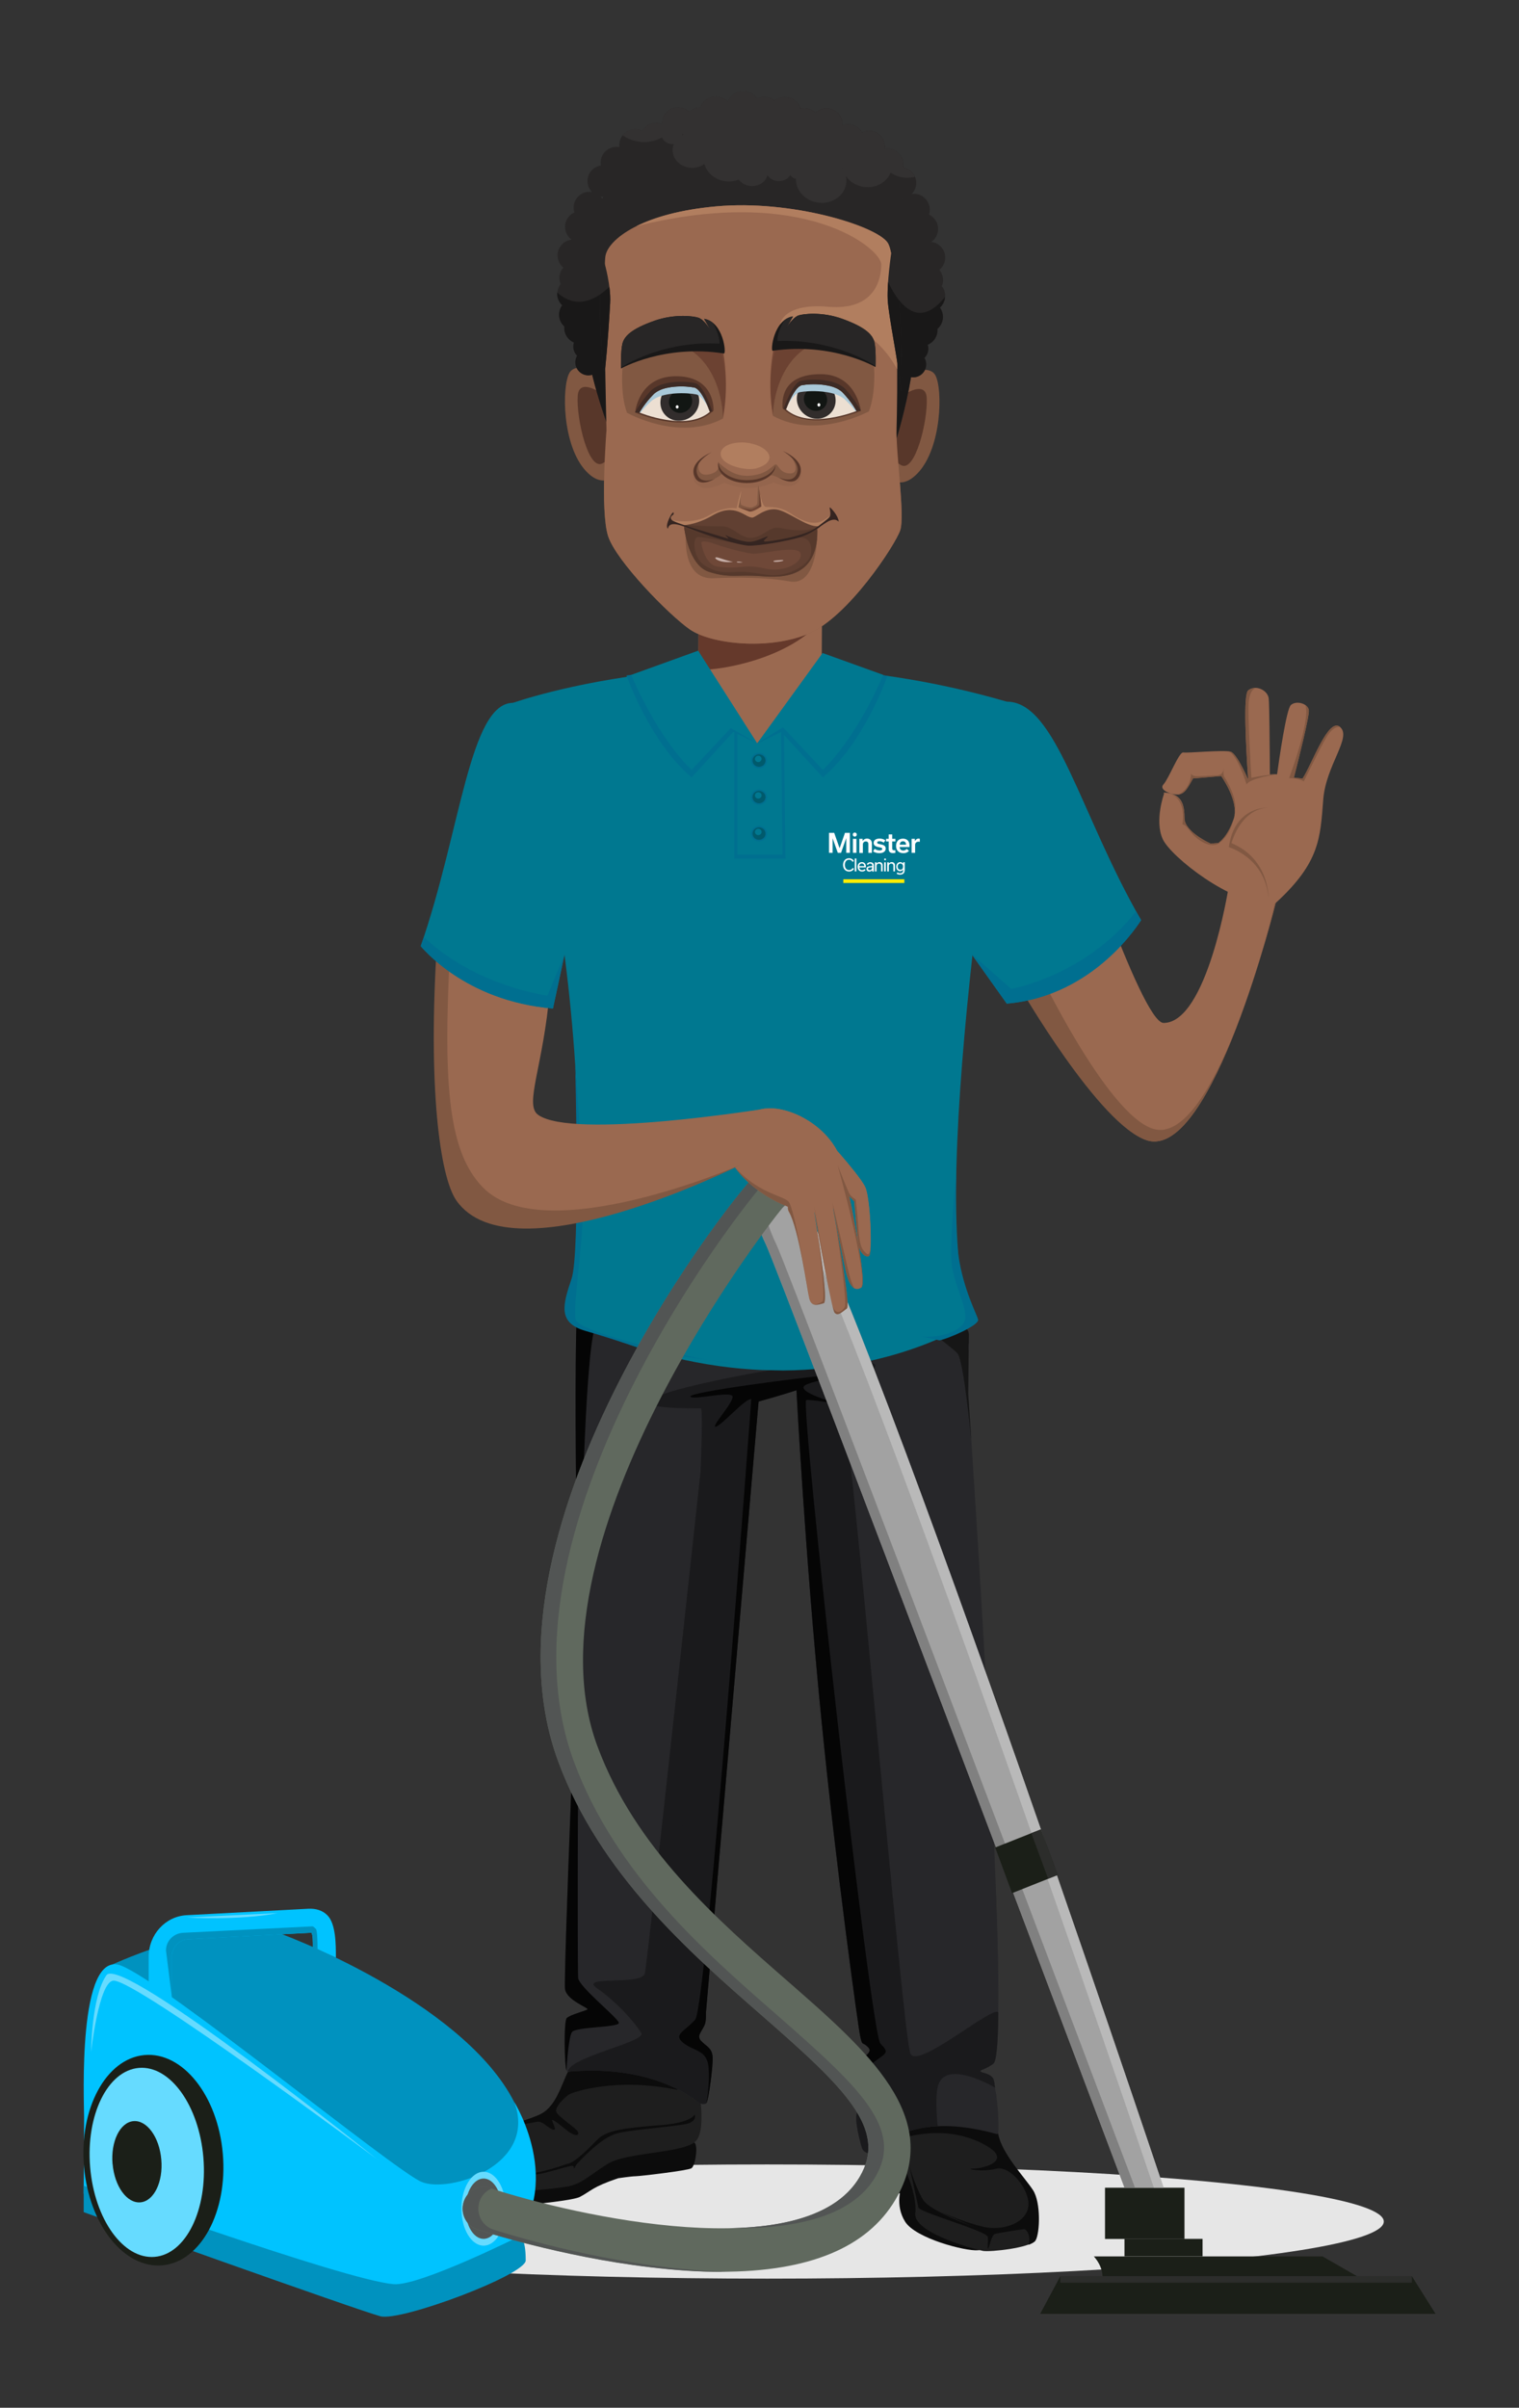 <?xml version="1.0" encoding="UTF-8"?><svg xmlns="http://www.w3.org/2000/svg" viewBox="0 0 220 348.71"><rect x="0" y="0" width="220" height="348.71" fill="#333333" stroke="none"/><defs><style>.cls-1{fill:#00c3ff;}.cls-2{fill:#005a6c;}.cls-3{fill:#006f90;}.cls-4{fill:#007890;}.cls-5{fill:#050505;}.cls-6{fill:#0092bf;}.cls-7{fill:#f69066;}.cls-8{fill:#e6e6e6;}.cls-9{fill:#fff;}.cls-10{fill:#ffec00;}.cls-11{fill:#ecdfd2;}.cls-12{fill:#e5ae9a;}.cls-13,.cls-14{fill:#815842;}.cls-15{fill:#66dbff;}.cls-16{fill:#9a6950;}.cls-17{fill:#b9b9b9;}.cls-18{fill:#322d2c;}.cls-19{fill:#333131;}.cls-20{fill:#b17e5f;}.cls-21{fill:#c6aea7;}.cls-22{fill:#121613;}.cls-23{fill:#161616;}.cls-24{fill:#1e1e1e;}.cls-25{fill:#0c0c0c;}.cls-26{fill:#191818;}.cls-27{fill:#3e2b25;}.cls-28{fill:#1b1f18;}.cls-29{fill:#1a1a1c;}.cls-30{fill:#6f4838;}.cls-31{fill:#a2a2a2;}.cls-32{fill:gray;}.cls-33{fill:#2c2d2b;}.cls-34{fill:#56392c;}.cls-35,.cls-36{fill:#65392b;}.cls-37{fill:#352521;}.cls-38{fill:#27272a;}.cls-39{fill:#58372a;}.cls-40{fill:#49484c;}.cls-41{fill:#60695e;}.cls-42{fill:#614032;}.cls-43{fill:#525554;}.cls-44{fill:#313034;}.cls-45{fill:#312f2f;}.cls-46{fill:#282626;}.cls-14{opacity:.2;}.cls-14,.cls-47,.cls-48{mix-blend-mode:multiply;}.cls-47{fill:#a9c8d8;}.cls-48{fill:#1b1b1c;opacity:.6;}.cls-49{isolation:isolate;}.cls-36{opacity:.7;}</style></defs><g class="cls-49"><g id="Layer_1"><g id="Legs"><ellipse class="cls-8" cx="111.1" cy="321.74" rx="89.32" ry="8.27"/><path class="cls-25" d="m135.03,313.73s15.01,9.52,14.04,10.7c-.58.7-3.44,1.11-7.44,1.47-1.78.16-9.02-1.71-10.54-4.14-1.52-2.43-.54-4.99-.54-4.99l4.48-3.05Z"/><path class="cls-25" d="m131.88,317.1s-.91.17-1.55.53c-.64.35-3.86-2.41-3.97-3.18-.11-.78.03-5.42.03-5.42,0,0,6.56,5.58,6.56,5.82,0,.24-1.07,2.26-1.07,2.26Z"/><path class="cls-24" d="m126.4,308.18s-.88,1.84-.02,2.74c.86.9,4.49,2.83,4.49,2.83,0,0,2,3.95,1.69,6.81-.31,2.86,8.76,5.24,9.8,5.43s6.88-.43,7.52-1.5c.64-1.07.78-5.51-.36-7.29-1.15-1.78-4.54-5.32-5.04-8.12-.5-2.8-18.09-.89-18.09-.89Z"/><path class="cls-25" d="m142.33,310.46c-6.18-3.14-12.67-.66-14.82.42.59-5.11,16.58-4.5,17.07-1.8.5,2.8,3.89,6.34,5.04,8.12,1.15,1.78,1,6.22.36,7.29-.14.23-.51.43-1.02.62.34-.8,0-2.64-1.21-2.33-1.57.39-4.66.66-4.66.66l-7.63-3.4s5.7,2.5,8.09,2.63c2.39.13,5.12-.9,5.39-3.17s-2.62-5.96-4.68-5.41c-2.06.56-4.76-.03-3.27-.02,1.49,0,6.05-1.21,1.35-3.59Z"/><path class="cls-25" d="m149.94,318.94s-.32,2.4-.82,3.02c-.51.62-4.12,1.27-5.42,1.24-1.3-.04-8.91-2.83-10-4.59s-1.98-4.87-1.98-4.87c0,0,1.13,5.23,1.3,5.96s9.98,3.42,10.05,4.28-.11,1.76.04,1.68c.15-.08.49-1.88.92-2.09.43-.2,3.87-.65,4.74-.82.88-.18.92,1.87,1.15,1.38s-.57-1.48-.39-2.3c.18-.83.42-2.87.42-2.87Z"/><path class="cls-25" d="m59.05,313.88s.06,1.68.15,2.46c.09.77,2.92,2.95,4.36,3.5,1.44.54,18.7-.76,20.43-1.67,1.73-.92,1.77-1.42,5.53-2.7,0,0,1.96-.29,2.52-.29.56,0,7.56-.81,8.11-1.16s1.03-3.41.39-3.72c-.64-.32-41.49,3.59-41.49,3.59Z"/><path class="cls-24" d="m100.9,300.62s1.61,7.51-.06,9.4-10.05,1.6-12.88,3.4c-2.83,1.8-3.58,2.75-5.58,3.21-2.01.46-17.74,1.79-19,1.3-1.26-.48-3.69-2.48-4.06-3.11s-.58-2.7.02-3.17c.6-.47,15.9-3.78,19.17-5.58,3.27-1.8,5.46-7.88,5.46-7.88,0,0,17.1.79,16.92,2.43Z"/><path class="cls-25" d="m100.9,300.62c.09-.79-3.81-1.38-7.88-1.78-3.87.26-8.8.76-10.77,1.21-.94,1.93-1.76,4.94-3.73,6.03-1.29.71-4.46,1.66-7.85,2.57h0s6.35-1.25,7.13-1.36,1.36.72,2.15,1.08c.8.36.24-.59.03-1.19s1.34.76,2.27,1.46c1.16.88,1.68.61,1.46.11-.22-.51-2.77-2.14-3.12-2.84-.36-.71,1.27-2.22,1.82-2.57.56-.35,6.71-2.48,15.48-.71.61.12,2.55-.64,3.22-.93-.11-.66-.2-1.07-.2-1.07Z"/><path class="cls-25" d="m80.13,306.54c1.01.72,3.93,2.79,2.97,1.9-1.09-1.02-3.22-2.22-3.01-3.02.09-.35.61-1.4.87-2.42-.45,1.19-1.56,2.59-2.44,3.08-.78.43-2.25.94-4.03,1.48,2.09-.51,3.77-.79,4.01-.63.87.56,1.38,1.29,1.17.51-.22-.77-.54-1.62.47-.9Z"/><path class="cls-25" d="m99.88,307.45c1.09-.47.73-1.21.73-1.21,0,0-.42,1.16-4.7,1.52-4.29.36-7.85.57-9.28,2.02-1.43,1.45-3.3,3.3-4.22,3.54-.92.23-3.82,1.46-6.88,1.56-3.06.1-11.32.34-11.99.13-.67-.21-4.05-2.58-3.4-3.29.26-.29,1.32-.66,2.49-1-1.83.47-3.11.81-3.28.94-.41.32-.44,1.37-.3,2.22,0-.57.07-1.65.42-1.36,0,0,1.91,1.62,2.96,2.25,1.05.63.85,2.53,1.01,2.44.17-.09.15-1.69.71-1.69s11.27.07,14.75-.83c3.48-.9,4.18-1.28,4.21-.8.02.48.11-.18.59-.65.48-.47,3.34-3.66,5.68-4.27,2.34-.61,9.44-1.04,10.52-1.51Z"/><path class="cls-38" d="m143.94,301.27c-.29-1.04-1.89-1.03-1.94-1.29-.05-.25.75-.25,1.87-1.1,2.77-2.1-3.19-90.49-3.64-97.07,0,0,.09-7.38.1-8.45,0-1.07-.79-.99-.87-1.65-.08-.66-.21-5.42-.83-8.46-.62-3.04-.27-7.48-2.09-10.53-1.81-3.05-49.85-2.15-49.85-2.15,0,0-1.32,7.22-2.65,12.91-1.33,5.69-.3,50.15-.3,50.15,0,0-2.15,52.73-1.91,54.42.24,1.7,3.56,2.76,3.24,2.98-.32.22-2.5.75-2.98,1.24-.48.49-.31,7.06-.05,7.59.26.53.21.18.21.18,12.97-1.18,18.99,4.56,18.99,4.56,0,0,.79.28,1.06,0s.99-5.41.89-6.73c-.1-1.31-1-1.54-1.69-2.31-.69-.77.22-1.37.6-2.46.1-.29.14-.89.13-1.64h0s7.62-88.47,7.62-88.47c3.42-.94,5.49-1.64,5.49-1.64,0,0,1.23,23.7,3.6,47.56,2.22,22.43,5.41,44.99,5.6,45.85.38,1.77.26.79,1.18,1.75.92.96-1.48,1.68-1.65,2.28-.17.6,1.18,3.74,1.58,4.43.41.69-.85,1.6-1.45,2.59-.6.99.39,4.5.64,5.3.26.79,1.47.89,1.47.89,6.53-7.05,17.86-2.81,18.17-2.93.31-.12-.26-6.77-.55-7.8Z"/><path class="cls-5" d="m89.63,292.96c-.11-.71-5.79-5.2-5.9-6.52-.11-1.31-.34-89.47,2.65-94.78,2.99-5.31,7-17.8,7-17.8l-7.03-1.48c-.48,2.5-1.39,7.17-2.31,11.1-1.33,5.69-.3,50.15-.3,50.15,0,0-2.15,52.73-1.91,54.42.24,1.7,3.56,2.76,3.24,2.98s-2.5.75-2.98,1.24c-.48.49-.31,7.06-.05,7.59,0,0,.26-4.72.79-5.54.53-.82,6.9-.66,6.8-1.37Z"/><path class="cls-29" d="m98.39,302.72l3.21-90.85s-7.78,72.06-8.2,73.92c-.42,1.86-9.77.22-6.9,2.19,2.87,1.97,5.63,5.15,6.37,6.46.74,1.31-10.5,3.45-10.62,5.61,7.87-.71,13.18,1.12,16.13,2.67Z"/><path class="cls-29" d="m143.94,301.27c-.29-1.04-1.89-1.03-1.94-1.29-.05-.25.75-.25,1.87-1.1.46-.35.68-3.09.72-7.42-.71-1.14-11.62,8.27-12.73,5.98-1.11-2.3-8.82-94.01-10.09-95.55-1.27-1.53,4.67-2.52,4.99-4.05.32-1.53-11.7.03-15.54.66-4.29.7-14.81,2.77-16.88,4.16-2.07,1.4,6.05,1.31,7.17,1.31,1.05,0-4.19,87.12-4.85,97.92,3.09,1.28,4.59,2.7,4.59,2.7,0,0,.79.28,1.06,0,.27-.27.99-5.41.89-6.73-.1-1.31-1-1.54-1.69-2.31-.69-.77.22-1.37.6-2.46.1-.29.14-.89.13-1.64h0s7.62-88.47,7.62-88.47c3.42-.94,5.49-1.64,5.49-1.64,0,0,1.23,23.7,3.6,47.56,2.22,22.43,5.41,44.99,5.6,45.85.38,1.77.26.79,1.18,1.75.92.96-1.48,1.68-1.65,2.28-.17.6,1.18,3.74,1.58,4.43.41.69-.85,1.6-1.45,2.59-.6.99.39,4.5.64,5.3.26.79,1.47.89,1.47.89,2.71-2.93,6.25-3.91,9.49-4.06-.22-2.13-.29-4.17-.02-5.58.86-4.45,8.33,0,8.33,0h0c-.07-.51-.13-.9-.18-1.1Z"/><path class="cls-38" d="m144.28,274.98l-5.32-80.48c-.46-.36-.95-.76-1.51-1.21-4.8-3.89-6.22-9.01-6.52-13.2-.01-.03-.03-.07-.04-.1-.11-.36-.36-.82-.49-1.38-.07-.31-.1-.65-.12-.97,0-.13-.01-.22,0-.23-.03-.2-.05-.4-.08-.6-.02-.1-.05-.27-.05-.3,0-.04-.06-.31-.1-.48-.12-.17-.22-.36-.3-.55-.76,5.29,2.24,14.24-.11,16.19-2.77,2.3,6.68,100.69,7.65,102.01.98,1.31,7.3-4.26,7.31-4.27,0-3.94-.12-8.89-.32-14.42Z"/><path class="cls-40" d="m140.31,194.65c-.77-.74-1.43-1.36-1.43-1.36l.08,1.21c.51.4.95.76,1.34,1.06,0-.33,0-.64.01-.91Z"/><path class="cls-38" d="m144.49,309.07c.31-.12,0-5-.28-6.04-.29-1.04-4.37-2.13-5.26-1.64-1.9,1.05-1.98,5.36-1.94,6.49,4.54-.21,7.31,1.27,7.49,1.19Z"/><path class="cls-23" d="m140.65,208.25c-.22-3.29-.37-5.57-.43-6.44,0,0,.09-7.38.1-8.45,0-1.07-.79-.99-.87-1.65-.08-.66-.21-5.42-.83-8.46-.07-.36-.13-.75-.19-1.15h0s.25,6.52.09,8.25c-.16,1.72-2.23,1.64-3.98,0-1.75-1.64-4.78-15.28-4.78-15.28,0,0,2.07,11.75,2.63,14.29.56,2.54,5.42,5.67,6.29,6.65.88.98,1.95,12.2,1.95,12.23Z"/><path class="cls-44" d="m108.53,175.31s1.27,17.69,1.59,17.82c.32.13,4.62,1.19,4.62,0s.96-17.29.48-17.82-6.69,0-6.69,0Z"/><path class="cls-23" d="m113.47,194.09c-1.44,0-3.35-.52-3.5-.58-.29-.12-.55-.23-1.84-18.17l-.03-.4.39-.03c4.25-.36,6.61-.32,7.01.13.33.37.37,2.51-.23,14.85-.08,1.66-.14,2.96-.14,3.26s-.13.52-.37.69c-.29.2-.76.27-1.3.27Zm-3.04-1.28c.9.27,3.63.72,3.92.32,0-.31.06-1.56.14-3.29.19-3.95.64-13.09.4-14.26-.5-.18-3.36-.09-5.94.11.47,6.42,1.2,15.73,1.48,17.12Z"/><path class="cls-48" d="m136.55,172.72c-1.61-2.7-39.48-2.31-48.11-2.18-.64.14-1.25.27-1.81.4-.21,1.11-.87,4.62-1.65,8.34,0,0,29.71,4.4,52.48-4.41-.22-.76-.51-1.49-.9-2.15Z"/><path class="cls-5" d="m127.51,301.77c-.76-1.53-3.22-1.37-1.19-2.93,2.03-1.56,2.59-1.45,1.19-2.88-1.4-1.42-11.7-93.08-10.74-93.19.96-.11,4.73.66,4.04.38-.69-.27-5.1-1.53-4.35-2.41.74-.88,10.43-2.18,4.45-1.67-5.27.45-21.19,2.57-20.92,3.18s5.95-.88,6.11,0-3.24,4.49-2.44,4.38c.8-.11,4.25-4.11,5.15-4,0,0-6.49,88.07-8.12,89.87-1.64,1.81-3.23,2.14-1.72,3.37,1.51,1.23,3.47.96,3.66,3.61.15,2.05-.15,4.21-.3,5.09.28-.39.98-5.41.88-6.71-.1-1.31-1-1.54-1.69-2.31-.69-.77.22-1.37.6-2.46.1-.29.14-.89.13-1.64h0s7.62-88.47,7.62-88.47c3.42-.94,5.49-1.64,5.49-1.64,0,0,1.23,23.7,3.6,47.56,2.22,22.43,5.41,44.99,5.6,45.85.38,1.77.26.79,1.18,1.75.92.96-1.48,1.68-1.65,2.28-.17.6,1.18,3.74,1.58,4.43.41.69-.85,1.6-1.45,2.59,0,0,4.07-2.51,3.31-4.05Z"/></g><g id="Polo"><path class="cls-4" d="m110.38,198.42c-8.03-.35-17.36-2.27-27.67-7.04,0,0,5.69-39.76-8.4-89.59,0,0,32.37-11.59,71.5-.17,0,0-12.79,78.17-4.61,89.5,0,0-10.48,7.26-27.77,7.36"/><polygon class="cls-3" points="113.54 105.4 109.62 107.16 106.36 105.4 106.36 124.36 109.77 124.36 113.76 124.36 113.54 105.4"/><polygon class="cls-4" points="113.13 106 109.67 107.65 106.79 106 106.79 123.77 109.8 123.77 113.33 123.77 113.13 106"/><path class="cls-3" d="m90.73,97.84s3.41,9.69,9.44,14.75l6.03-6.59,3.46,1.65-5.26-5.76-12.98-4.15-.7.1Z"/><path class="cls-2" d="m109.67,107.65c-4.37-4.78-4.33-7.62-10.41-3.26-1.08.77-10.01-6.49-.34-7.32,6.87-.59,14.87-.73,23.62.1,7.31.7-12.87,10.47-12.87,10.47Z"/><path class="cls-16" d="m101.14,96.92l.06-9.12,17.86.11-.06,9.43-9.33,10.31-5.37-3.67c-1.63-2.72-3.01-5.45-3.16-7.06Z"/><path class="cls-35" d="m101.14,96.92s0,.06.01.09c3.58.12,13.51-1.81,17.9-7.29v-1.81s-17.85-.11-17.85-.11l-.06,9.12Z"/><path class="cls-4" d="m101.12,94.24l8.55,13.41-3.84-2.2-5.66,6.05s-4.55-4.01-8.75-13.76l9.69-3.5"/><path class="cls-3" d="m128.53,97.89s-3.33,9.64-9.36,14.7l-6.03-6.59-3.46,1.65,5.26-5.76,12.95-4.09.64.09Z"/><path class="cls-4" d="m119.14,94.57l-9.47,13.08,3.73-2.32,5.77,6.17s4.54-4.01,8.75-13.76l-8.77-3.16"/><path class="cls-3" d="m106.06,197.46c-3.24-.09-22.27-4.34-22.68-6.35-.41-2.01.9-9.71,1.05-15.59.15-5.88-1.13-21.22-1.13-21.22,0,0,.75,27.15-.52,30.9-1.27,3.75-2.03,6.37,1.95,7.53,3.99,1.16,8.63,2.75,9.91,3.1"/><path class="cls-3" d="m136.05,194.12c1.2-.2,5.81-2.18,5.61-3.01-.2-.82-2.1-4.26-2.84-9.23-.74-4.94-.31-12.14-.31-12.14,0,0-1.06,10.32-.66,13.48.4,3.15,2.55,6.59,1.8,8.22-.74,1.63-4.21,2.39-6.31,2.1"/><path class="cls-3" d="m111.1,110.15c0,.62-.53,1.12-1.17,1.12s-1.17-.5-1.17-1.12.53-1.12,1.17-1.12,1.17.5,1.17,1.12Z"/><path class="cls-2" d="m110.87,110.15c0,.5-.42.9-.94.9s-.94-.4-.94-.9.42-.9.94-.9.94.4.94.9Z"/><path class="cls-4" d="m110.3,109.91c0,.25-.22.46-.48.46s-.48-.21-.48-.46.22-.46.48-.46.48.21.48.46Z"/><path class="cls-3" d="m111.1,115.44c0,.62-.53,1.12-1.17,1.12s-1.17-.5-1.17-1.12.53-1.12,1.17-1.12,1.17.5,1.17,1.12Z"/><path class="cls-2" d="m110.87,115.44c0,.5-.42.9-.94.9s-.94-.4-.94-.9.42-.9.94-.9.94.4.94.9Z"/><path class="cls-4" d="m110.3,115.2c0,.25-.22.46-.48.46s-.48-.21-.48-.46.22-.46.48-.46.48.2.48.46Z"/><path class="cls-3" d="m111.1,120.73c0,.62-.53,1.12-1.17,1.12s-1.17-.5-1.17-1.12.53-1.12,1.17-1.12,1.17.5,1.17,1.12Z"/><path class="cls-2" d="m110.87,120.73c0,.5-.42.9-.94.9s-.94-.4-.94-.9.42-.9.94-.9.94.4.94.9Z"/><path class="cls-4" d="m110.3,120.49c0,.25-.22.46-.48.46s-.48-.21-.48-.46.22-.46.48-.46.48.21.48.46Z"/><path class="cls-9" d="m122.1,125.26c0-.54.32-.96.86-.96.33,0,.57.15.72.4l-.2.12c-.1-.19-.27-.31-.51-.31-.41,0-.61.35-.61.75s.19.75.62.75c.25,0,.41-.12.51-.3l.2.11c-.14.25-.39.4-.72.4-.55,0-.87-.42-.87-.96Z"/><path class="cls-9" d="m123.8,126.2v-1.87h.23v1.87h-.23Z"/><path class="cls-9" d="m125.36,126.01c-.12.14-.29.21-.5.21-.41,0-.65-.27-.65-.68s.24-.68.62-.68.58.28.58.64c0,.04,0,.1,0,.13h-.95c.02.25.17.39.41.39.14,0,.26-.05.33-.16l.16.14Zm-.18-.57c-.01-.21-.12-.38-.36-.38s-.35.17-.38.38h.73Z"/><path class="cls-9" d="m126.31,126.2v-.19h0c-.07.13-.21.22-.4.22-.26,0-.42-.16-.42-.39,0-.17.09-.28.26-.34.14-.05.36-.06.57-.06v-.12c0-.13-.09-.25-.29-.25-.17,0-.26.08-.3.2l-.19-.09c.08-.2.27-.3.51-.3.31,0,.52.16.52.45v.89h-.23Zm0-.52v-.08c-.09,0-.23.01-.34.03-.15.02-.26.06-.26.19,0,.12.09.2.25.2.21,0,.35-.16.35-.35Z"/><path class="cls-9" d="m126.72,124.89h.23v.19h0c.08-.13.23-.22.43-.22.28,0,.46.18.46.46v.88h-.23v-.83c0-.17-.1-.3-.3-.3-.22,0-.36.15-.36.36v.78h-.23v-1.31Z"/><circle class="cls-9" cx="128.19" cy="124.46" r=".13"/><path class="cls-9" d="m128.06,126.2v-1.31h.23v1.31h-.23Z"/><path class="cls-9" d="m128.5,124.89h.23v.19h0c.08-.13.23-.22.43-.22.28,0,.46.18.46.46v.88h-.23v-.83c0-.17-.1-.3-.3-.3-.22,0-.36.15-.36.36v.78h-.23v-1.31Z"/><path class="cls-9" d="m131.02,126.05c0,.42-.27.62-.67.62-.21,0-.38-.06-.49-.14l.11-.18c.1.06.21.12.39.12.25,0,.44-.11.44-.42v-.11h0c-.1.16-.26.23-.44.23-.35,0-.56-.29-.56-.65s.22-.66.58-.66c.19,0,.33.09.43.21h0v-.19h.23v1.16Zm-.23-.54c0-.25-.14-.45-.39-.45s-.39.21-.39.45.12.45.39.45.39-.2.39-.46Z"/><path class="cls-10" d="m130.98,127.88h-8.84v-.54h8.84v.54Z"/><path class="cls-9" d="m123.09,120.62v2.89h-.53v-2.12h0l-.75,2.12h-.47l-.75-2.1h0v2.1h-.52v-2.89h.75l.78,2.23h0l.78-2.23h.74Z"/><path class="cls-9" d="m123.53,123.51v-2.02h.51v2.02h-.51Z"/><path class="cls-9" d="m124.45,121.49h.48v.29h.02c.13-.2.35-.33.62-.33.43,0,.71.28.71.7v1.37h-.51v-1.29c0-.21-.13-.37-.36-.37-.27,0-.44.19-.44.45v1.22h-.51v-2.02Z"/><path class="cls-9" d="m126.45,123.28l.24-.35c.2.15.45.24.69.24.25,0,.4-.08.4-.22,0-.16-.19-.2-.52-.26-.4-.08-.73-.22-.73-.61,0-.35.28-.63.85-.63.37,0,.63.1.85.25l-.23.34c-.2-.14-.42-.21-.63-.21-.23,0-.33.09-.33.2,0,.15.15.18.49.25.38.07.75.19.75.61,0,.4-.33.67-.92.67-.4,0-.7-.11-.92-.27Z"/><path class="cls-9" d="m128.33,121.49h.38v-.64h.51v.64h.46v.37h-.46v.99c0,.2.06.3.31.3.06,0,.11,0,.15-.01v.37c-.09.02-.21.04-.34.04-.44,0-.63-.21-.63-.59v-1.1h-.38v-.37Z"/><path class="cls-9" d="m131.67,123.21c-.18.21-.44.35-.83.35-.69,0-1.06-.42-1.06-1.05s.36-1.05,1-1.05.95.43.95.99c0,.08,0,.17-.02.23h-1.42c.04.31.21.5.54.5.2,0,.36-.08.49-.24l.33.29Zm-.44-.88c-.02-.29-.15-.49-.45-.49s-.44.2-.47.49h.92Z"/><path class="cls-9" d="m132.02,121.49h.48v.31h.02c.13-.23.3-.35.51-.35.07,0,.13.02.19.03v.44s-.12-.02-.19-.02c-.32,0-.49.21-.49.45v1.16h-.51v-2.02Z"/><circle class="cls-9" cx="123.8" cy="120.87" r=".29"/></g><g id="Vacuum"><path class="cls-12" d="m89.63,188.7c.02.05.03.08.03.08,0,0-.01-.03-.03-.08Z"/><path class="cls-6" d="m16.28,284.51s16.3-7.5,24.32-4.48c8.03,3.02,32.72,14.25,35.53,29.16,2.81,14.91-25.14,8.88-32.01,1.92-6.87-6.96-27.85-26.6-27.85-26.6Z"/><path class="cls-1" d="m12.18,306.59c0-2.09-1-24.35,5.35-21.92,6.35,2.44,39.46,29.57,43.48,31.31,4.01,1.74,16.88-2.36,13.48-11.54,0,0,8.26,13.26-2.11,22.32-6.47,5.65-12.71,5.22-18.73,4.87-6.02-.35-41.53-13.92-41.53-13.92l.06-11.13Z"/><path class="cls-6" d="m75.24,323.89s.9,0,.9,3.48c0,2.09-18.06,8.87-21.04,8.09-3.27-.86-42.98-15.08-42.98-15.08v-3.83s37.55,13.61,44.87,14.26c3.72.33,18.24-6.93,18.24-6.93Z"/><path class="cls-1" d="m21.55,291.03h3.34v-7.63c0-1.36,1.03-2.48,2.33-2.55l17.6-.93c.16,0,.25,0,.3.01.19.38.19,1.26.19,2.04l3.34,1.55c0-1.86,0-4.91-1.24-6.14-.69-.69-1.63-1-2.77-.94l-17.6.93c-3.09.16-5.51,2.81-5.51,6.03v7.63Z"/><path class="cls-6" d="m24.04,282.47c0-1.36,1.09-2.48,2.48-2.55l18.73-.93c.17,0,.47.38.52.39.2.38.22,2.12.22,2.91l-.68-.31c0-.79,0-1.67-.19-2.04-.05,0-.14-.02-.3-.01l-17.6.93c-1.31.07-2.33,1.19-2.33,2.55v5.84l-.85-6.77Z"/><path class="cls-15" d="m40.22,277.07l-13.15.64s7.52.46,13.15-.64Z"/><path class="cls-15" d="m54.77,312.85s-37.17-29.88-39.35-26.79c-2.18,3.09-2.23,11.13-2.23,11.13,0,0,1.13-10.22,3.24-10.34,3.26-.18,38.34,25.99,38.34,25.99Z"/><path class="cls-28" d="m12.17,313.8c.73,8.41,5.82,14.8,11.37,14.28,5.55-.52,9.46-7.76,8.73-16.17-.73-8.41-5.82-14.8-11.37-14.28-5.55.52-9.46,7.76-8.73,16.17Z"/><ellipse class="cls-15" cx="21.25" cy="313.17" rx="8.23" ry="13.73" transform="translate(-25.8 2.83) rotate(-4.74)"/><path class="cls-28" d="m16.31,313.41c.28,3.25,2.09,5.73,4.04,5.55,1.95-.18,3.3-2.97,3.01-6.21-.28-3.25-2.09-5.73-4.04-5.55-1.95.18-3.3,2.97-3.02,6.21Z"/><ellipse class="cls-15" cx="70.04" cy="319.88" rx="3.21" ry="5.35"/><path class="cls-43" d="m67.42,319.88c0,2.42,1.17,4.37,2.62,4.37s2.62-1.96,2.62-4.37-1.17-4.37-2.62-4.37-2.62,1.96-2.62,4.37Z"/><polygon class="cls-28" points="207.92 335.11 150.65 335.11 153.57 329.65 204.48 329.65 207.92 335.11"/><path class="cls-28" d="m200.44,331.9l-8.89-5.11h-33.13s2.82,2.86,0,5.59c-2.82,2.73,42.02-.48,42.02-.48Z"/><rect class="cls-28" x="162.87" y="324.26" width="11.31" height="2.53" transform="translate(337.04 651.04) rotate(180)"/><rect class="cls-28" x="160.04" y="316.83" width="11.51" height="7.42" transform="translate(331.59 641.09) rotate(180)"/><path class="cls-31" d="m168.52,316.83s-49.11-146.74-55.17-146.72c-6.06.02-4.44,5.91-2.42,10.11,2.02,4.2,51.94,136.6,51.94,136.6h5.66Z"/><path class="cls-17" d="m112.21,170.2c.35-.05.72-.09,1.14-.09,6.06-.02,55.17,146.72,55.17,146.72h-1.41s-48.24-142.73-54.9-146.63Z"/><path class="cls-32" d="m113.35,170.12c.09,0,.19.03.3.1-4.6.79-3.08,6.12-1.21,10.01,2.02,4.2,51.94,136.6,51.94,136.6h-1.52s-49.92-132.4-51.94-136.6c-2.02-4.2-3.64-10.09,2.42-10.11Z"/><polygon class="cls-28" points="146.58 274.18 153.2 271.54 150.76 264.94 144.14 267.57 146.58 274.18"/><polygon class="cls-33" points="151.81 272.1 149.37 265.49 147.89 266.08 150.76 264.94 153.2 271.54 146.58 274.18 146.58 274.18 151.81 272.1"/><path class="cls-41" d="m104.49,329.01c12.66,0,21.11-3.5,25.2-10.44,6.99-11.9-3.95-21.46-15.54-31.58-10.4-9.08-22.19-19.38-27.64-34.13-11.16-30.18,26.36-77.61,26.93-78.04,1.34-1.04,1.62-3.01.62-4.41-1-1.4-2.9-1.69-4.24-.65-2.45,1.89-41.76,50.74-28.97,85.36,6.02,16.27,18.98,27.6,29.4,36.7,12.18,10.64,18.35,16.51,14.26,23.46-7.76,13.2-41.3,5.63-53.57,1.6-1.59-.52-3.3.4-3.8,2.06-.5,1.66.38,3.43,1.98,3.96.48.16,12.02,3.92,25.09,5.47,3.68.44,7.11.66,10.27.66Z"/><path class="cls-43" d="m67.15,318.93c.5-1.66,2.21-2.58,3.8-2.06.08.03.17.06.26.08-.82.34-1.5,1.03-1.79,1.97-.5,1.66.38,3.43,1.98,3.96.48.16,12.02,3.92,25.09,5.47,3.24.39,6.27.59,9.11.64-.37,0-.73.02-1.11.02-3.16,0-6.59-.22-10.27-.66-13.07-1.55-24.61-5.31-25.09-5.47-1.6-.52-2.48-2.29-1.98-3.96Z"/><path class="cls-43" d="m112.09,169.76c-2.45,1.89-41.76,50.74-28.97,85.36,6.02,16.27,18.98,27.6,29.4,36.7,12.18,10.64,18.35,16.51,14.26,23.46-3.41,5.81-11.82,7.59-21.2,7.43,8.45-.15,15.8-2.09,18.93-7.43,4.08-6.95-2.08-12.82-14.26-23.46-10.42-9.1-23.39-20.42-29.4-36.7-12.8-34.62,26.52-83.47,28.97-85.36.88-.68,2-.78,2.95-.38-.23.1-.46.22-.67.38Z"/><rect class="cls-33" x="153.57" y="329.65" width="50.91" height=".95" transform="translate(358.05 660.24) rotate(180)"/></g><g id="Arm_2"><path class="cls-16" d="m154.45,115.24s10.81,32.91,14.07,32.91c6.3,0,9.4-19.54,9.4-19.54l6.87,2.08s-9.2,37.26-18.6,34.48c-6.91-2.04-16.85-23.74-16.85-23.74,0,0,1.87-14.53,5.11-26.19Z"/><path class="cls-13" d="m149.6,124.43c-1.24,8.59.11,14.78.11,14.78,0,0,10.44,22.25,17.35,24.29,7.99,2.36,15.85-25.03,17.62-32.84l.1.03s-9.2,37.26-18.6,34.48c-6.91-2.04-18.6-22.38-18.6-22.38,0,0,.15-8.64,2.01-18.36Z"/><path class="cls-16" d="m194.1,105.29c-1.73-1.49-4.09,5.47-5.46,7.49-.14-.07-1.09-.11-1.24-.17.67-2.61,2.27-8.97,2.16-9.75-.13-.99-1.85-1.45-2.61-.74-.64.6-1.67,7.71-1.99,10.03-.08,0-.16-.02-.24-.02l-.8.03c-.02-3.75-.07-10.16-.17-11-.13-1.19-1.9-2.07-2.97-1.17-.73.61-.33,8.13,0,12.92,0,0-1.6-3.72-2.51-4.03-.91-.31-6.27.21-6.89.1-.62-.12-2.11,3.82-2.87,4.62-.76.81,1.19,1.53,2.1,1.47,1.08-.07,1.53-1.24,2.18-2.34,0,0,2.29-.17,4.08-.34,0,0,2.63,3.68,1.82,6.17-.87,2.66-2.18,3.48-2.18,3.48l.14.05c-.42.03-.78.02-1.28.1,0,0-3.81-1.68-3.82-3.69,0-2.02-.39-3.58-2.98-3.72v.24s-1.36,3.81-.19,6.46c1.17,2.64,10.16,9.59,15.16,9.25.03,0,.04-.01.07-.01.5.15.97.22,1.26-.04,6.3-5.81,6.34-9.31,6.78-14.9.39-4.97,4.18-8.99,2.44-10.48Z"/><path class="cls-13" d="m177.98,122.69s5.21,1.52,5.73,7.26c0,0,.11-5.56-5.35-7.84,0,0,1.24-4.83,5.18-5.14,0,0-4.77-.16-5.56,5.71Z"/><path class="cls-13" d="m188.64,112.78c-.14-.07-1.09-.11-1.24-.17.67-2.61,2.27-8.97,2.16-9.75-.04-.29-.24-.52-.49-.7.77,2.21-2.37,10.53-2.37,10.53,1.44.02,2.14.47,2.14.47,0,0,2.11-4.37,3.21-6.28,1.1-1.9,2.04-1.58,2.04-1.58-1.73-1.49-4.09,5.47-5.46,7.49Z"/><path class="cls-13" d="m181.24,112.66s-.61-9.62-.35-11.31c.22-1.41.78-1.65.96-1.69-.38,0-.76.07-1.08.33-.73.61-.33,8.13,0,12.92,0,0-1.6-3.72-2.51-4.03-.08-.03-.22-.04-.36-.05,1.26.31,2.65,4.78,2.65,4.78.43-.93,4.39-1.46,4.39-1.46-1.94.07-3.72.51-3.72.51Z"/><path class="cls-13" d="m178.63,118.71c-.87,2.53-2.12,3.34-2.12,3.34l.07.02c1-.62,1.87-2.23,2.05-3.36Z"/><path class="cls-13" d="m172.35,120.36c.76,1.04,2.63,2.5,4.01,1.89.06-.03.12-.11.18-.15-.38.02-.71.02-1.17.09,0,0-3.81-1.68-3.82-3.69,0-1.68-.35-2.98-1.92-3.48.91.4,2.03,1.48,1.62,4.38,0,0,.33-.09,1.1.95Z"/><path class="cls-7" d="m169.84,114.99s-.06-.01-.09-.02c.03,0,.06.02.09.02Z"/><path class="cls-13" d="m170.62,115.08c1.08-.07,1.53-1.24,2.18-2.34,0,0,2.29-.17,4.08-.34,0,0,2.01,2.81,1.97,5.18.4-2-1.24-4.61-1.51-5.03-.29-.44-.05-1.48-.05-1.48-.18,1.15-.53,1.03-.64,1.14-.11.12-2.3.15-3.14.21-.84.05-.99-.36-.99-.36-.15,2.36-1.9,3.02-1.9,3.02Z"/><path class="cls-13" d="m178.85,117.6c0,.15-.05.28-.07.43,0-.02.03-.02.04-.04.04-.12,0-.26.03-.39Z"/><path class="cls-4" d="m145.81,101.62c7.15-.03,10.58,16.25,19.46,31.64,0,0-6.98,10.99-19.46,12.09l-5.15-7.24s-10.48-36.44,5.15-36.49Z"/><path class="cls-3" d="m140.66,138.11l5.79,5.11s10.66-1.82,18.09-11.22l.73,1.26s-6.58,11.04-19.46,12.09l-5.15-7.24Z"/></g><g id="Arm_1"><path class="cls-16" d="m105.07,165.49s2.83-4.18,4.96-4.79c3.23-.92,8.87,1.56,11.22,5.98.13.15.28.32.46.52h0s0,0,0,0c1.16,1.34,3.06,3.61,3.59,4.69.77,1.59,1.06,9.59.59,9.98-.47.38-1.37-.48-1.55-1.53-.18-1.05-.62-6.35-.62-6.35l-.71-.75c1.12,5.49,2.46,12.79,1.72,13.25-1.19.74-1.82-.73-2.21-2.28-.25-1.01-1.21-5.89-1.85-9.16,0,0-.01,0-.02,0,.91,4.91,2.51,14.06,1.97,14.45-.74.54-1.31,1.16-1.77.57-.36-.47-2.16-10.41-2.89-14.47,0,0-.01,0-.02,0,.63,3.86,2.03,12.94,1.34,13.12-.88.23-1.77.57-2.07-.64-.3-1.22-1.51-10.07-2.96-12.59-.13-.22-.17-.47-.15-.74-4.36-1.67-8.84-5.52-9.05-9.28Z"/><path class="cls-13" d="m125.89,181.88c-.47.38-1.37-.48-1.55-1.53-.18-1.05-.62-6.35-.62-6.35l-.71-.75c1.12,5.49,2.46,12.79,1.72,13.25,1.02-1.88-3.4-17.71-3.4-17.71,0,0,1.47,3.74,1.71,4.13.25.39.9.82.9.82,0,0,.19,1.32.39,4.2.2,2.88.63,3.08,1.15,3.6.47.47.58-.65.6-.88-.03.67-.1,1.13-.2,1.21Z"/><path class="cls-13" d="m122.35,189.29c.36-.59-.77-8.51-1.39-12.64.92,5.07,2.17,12.52,1.68,12.87-.74.54-1.31,1.16-1.77.57-.06-.08-.16-.44-.29-.98.42,1.36,1.29.98,1.77.18Z"/><path class="cls-13" d="m114.17,173.98c.93.88,2.84,12.94,3.07,14.12-.3-1.22-1.51-10.07-2.96-12.59-.13-.22-.17-.47-.15-.74-2.97-1.14-6-3.29-7.69-5.73,3.29,3.72,6.8,4.07,7.74,4.95Z"/><path class="cls-13" d="m120.25,187.65c-.6-2.84-1.45-7.5-2.01-10.6-.18-1.41-.32-2.38-.32-2.38,0,0,1.58,9.21,2.33,12.98Z"/><path class="cls-13" d="m119.3,188.75c-.66.18-1.33.41-1.75,0,.41.35,1.07.09,1.56-.26.42-.3-.18-5.85-.67-9.82.65,4.28,1.41,9.94.86,10.08Z"/><path class="cls-13" d="m123.73,186.58c-.57-.33-.95-1.31-1.2-2.35-.23-.94-1.08-5.21-1.71-8.44-.15-.99-.25-1.62-.25-1.62,0,0,1.25,5.38,1.79,7.73.35,1.51.81,3.76,1.36,4.67Z"/><path class="cls-16" d="m111.02,160.54c3.29-.26,8.1,2.14,10.23,6.15.13.15.28.32.46.52h0s0,0,0,0c1.16,1.34,3.06,3.61,3.59,4.69.44.9.72,3.86.79,6.33,0,1.28,0,2.28,0,2.37,0,0,0,0,0,0,0-.17-.16-6.29-.77-8.25-.43-1.38-4.4-5.63-4.4-5.63-3.07-5.7-9.49-6.16-9.91-6.19Z"/><path class="cls-16" d="m79.63,143.38c-.91,10.99-3.73,16.57-1.72,18.06,4.96,3.67,33.08-.9,33.08-.9l-3.91,8.24s-31.53,15.27-39.76,3.99c-2.34-3.21-6.19-17.7-3-35.51,2.25,2.07,12.05,5.33,15.32,6.12Z"/><path class="cls-13" d="m65.16,138.01c-1.03,19.72-.1,28.93,4.78,33.96,8.8,9.07,37.13-3.19,37.13-3.19,0,0-32.92,16.59-40.97,5.09-2.43-3.47-4.16-16.67-2.79-37.58.27.25,1.55,1.46,1.85,1.71Z"/><path class="cls-4" d="m74.31,101.79c-6.32,0-7.61,18.72-13.38,35.24,0,0,6.67,7.93,19.15,9.03l1.68-7.81s8.18-36.46-7.45-36.47Z"/><path class="cls-3" d="m81.76,138.25l-2.47,5.94s-10.38-1.32-17.89-8.48l-.46,1.32s6.27,7.99,19.15,9.03l1.68-7.81Z"/></g><path class="cls-13" d="m129.85,62.12c.03-.9.07-2.96.09-5.56-.58,4.63-1.95,10.25-1.55,12.62.57,3.42,1.54,4.64.87,7.97-.66,3.33-9.39,13.51-13.42,14.63-4.02,1.11-5.09.27-4.65-.34s-2.67-.32-3.12-.15c-.45.17,1.11.31.42.79-.69.48-1.68.25-4.55-.2-2.87-.46-9.39-4.44-13.43-11.99-4.04-7.55.76-9.13-.5-13.11-1.6-5.08-2.14-27.39-2.14-27.39,0,0-.12.44-.33,1.24-.07,7.08.29,21.64.29,21.64,0,0-.95,11.81.25,15.41,1.2,3.6,8.77,11.35,11.82,13.47,3.05,2.12,11.36,3.05,17.16.63,5.79-2.42,12.6-12.88,13.31-14.98.71-2.1-.64-11.19-.53-14.69Z"/><path class="cls-13" d="m129.93,51.05s0-.03,0-.05c-.83-3.67-.36-.88-.36-.88l.36.93Z"/><path class="cls-13" d="m129.64,54.76s4.71-2.4,5.82-.43c1.1,1.97.96,10.53-2.56,14.21-3.52,3.68-5.73-1.43-5.73-1.43l2.48-12.35Z"/><path class="cls-39" d="m129.25,58.28s4.8-3.92,4.97-.63c.17,3.29-1.68,10.85-3.71,9.72-2.04-1.12-2.54-3.63-2.54-3.63,0,0,3.85-3.92,1.29-5.47Z"/><path class="cls-13" d="m88.29,54.5s-4.68-2.46-5.81-.51c-1.13,1.95-1.09,10.52,2.39,14.24,3.48,3.72,5.75-1.36,5.75-1.36l-2.32-12.38Z"/><path class="cls-39" d="m88.63,58.03s-4.75-3.98-4.96-.69c-.21,3.29,1.54,10.87,3.59,9.77,2.05-1.1,2.59-3.59,2.59-3.59,0,0-3.8-3.97-1.22-5.48Z"/><path class="cls-46" d="m136.4,41.48c.12-.27.19-.58.19-.89,0-.57-.2-1.09-.55-1.5.52-.42.85-1.05.86-1.77,0-1.18-.88-2.15-2.02-2.28.59-.41.98-1.09.99-1.87,0-.92-.54-1.72-1.33-2.09.07-.22.12-.46.12-.71,0-1.26-1.01-2.29-2.27-2.3-.12,0-.23.01-.35.03.4-.41.66-.97.66-1.59,0-1.14-.82-2.09-1.92-2.27.03-.14.04-.28.04-.43,0-1.26-1.01-2.29-2.27-2.3-.14,0-.29.01-.42.04.02-.11.03-.21.03-.32,0-1.26-1.01-2.29-2.27-2.3-.37,0-.72.09-1.03.24-.39-.71-1.13-1.19-1.99-1.19-.31,0-.6.06-.87.17,0-.06,0-.11,0-.17,0-1.26-1.01-2.29-2.27-2.3-.63,0-1.19.24-1.61.65-.41-.41-.98-.66-1.6-.67-.19,0-.38.02-.56.07-.31-.97-1.21-1.67-2.28-1.68-.56,0-1.08.19-1.49.51-.41-.33-.92-.52-1.49-.53-.37,0-.73.08-1.05.23-.43-.64-1.16-1.06-1.98-1.07-1.02,0-1.9.63-2.25,1.53-.43-.45-1.04-.74-1.72-.74-1.04,0-1.93.65-2.27,1.58,0,0-.01,0-.02,0-.63,0-1.19.24-1.61.65-.41-.41-.98-.67-1.6-.67-1.26,0-2.29,1.01-2.3,2.27,0,.06,0,.12,0,.17-.27-.11-.56-.18-.87-.18-.86,0-1.62.47-2.01,1.17-.31-.16-.66-.25-1.03-.25-1.26,0-2.29,1.01-2.3,2.27,0,.11,0,.22.02.32-.14-.03-.28-.04-.42-.04-1.26,0-2.29,1.01-2.3,2.27,0,.15.01.29.04.43-1.09.16-1.94,1.1-1.94,2.24,0,.62.24,1.18.64,1.6-.11-.02-.23-.03-.35-.03-1.26,0-2.29,1.01-2.3,2.27,0,.25.04.49.11.71-.79.36-1.35,1.15-1.35,2.07,0,.77.38,1.46.96,1.88-1.15.12-2.04,1.08-2.05,2.26,0,.72.32,1.36.84,1.78-.35.4-.56.92-.57,1.49,0,.32.06.62.18.9-.3.38-.48.86-.48,1.39,0,.67.28,1.26.73,1.68-.28.38-.45.84-.46,1.35,0,.68.29,1.3.77,1.72,0,.07-.01.14-.01.21,0,.95.57,1.77,1.4,2.12-.06.18-.09.37-.09.57,0,.52.21,1,.55,1.34-.16.28-.26.6-.26.94,0,1.04.83,1.89,1.88,1.9.2,0,.38-.03.56-.08.92,3.74,2.06,6.82,2.06,6.82l42.05,2.31s1.31-4.26,2.06-8.79c.1.02.2.03.3.03,1.04,0,1.89-.83,1.9-1.88,0-.34-.09-.66-.25-.94.34-.34.56-.81.56-1.33,0-.2-.03-.39-.09-.57.83-.34,1.42-1.15,1.42-2.1,0-.07,0-.14,0-.21.48-.42.79-1.03.79-1.71,0-.51-.16-.98-.44-1.36.46-.42.75-1.01.75-1.68,0-.52-.17-1.01-.47-1.39Zm-5.72-12.66l-.03-.06s.06,0,.09-.01c-.02.02-.04.05-.06.07Zm-43.34-.31s.02,0,.03,0l-.13.28c-.07-.11-.16-.21-.25-.31.11.02.23.03.35.03Z"/><path class="cls-26" d="m127.63,38.31s-31.76-4.17-39.23,3.1c-3.28,3.19-5.85,2.61-7.71.95,0,.06,0,.11,0,.17,0,.67.28,1.26.73,1.68-.28.38-.45.84-.46,1.35,0,.68.29,1.3.77,1.72,0,.07-.01.14-.01.21,0,.95.57,1.77,1.4,2.12-.06.18-.09.37-.09.57,0,.52.21,1,.55,1.34-.16.28-.26.6-.26.94,0,1.04.83,1.89,1.88,1.9.2,0,.38-.03.56-.08.92,3.74,2.06,6.82,2.06,6.82l42.05,2.31s1.31-4.26,2.06-8.79c.1.02.2.03.3.03,1.04,0,1.89-.83,1.9-1.88,0-.34-.09-.66-.25-.94.34-.34.56-.81.56-1.33,0-.2-.03-.39-.09-.57.83-.34,1.42-1.15,1.42-2.1,0-.07,0-.14,0-.21.48-.42.79-1.03.79-1.71,0-.51-.16-.98-.44-1.36.43-.39.7-.93.74-1.54-5.69,7.16-9.22-4.7-9.22-4.7Z"/><path class="cls-16" d="m87.84,62.28s-.95,11.81.25,15.41c1.2,3.6,8.77,11.35,11.82,13.47,3.05,2.12,11.36,3.05,17.16.63,5.79-2.42,12.6-12.88,13.31-14.98.71-2.1-.64-11.19-.53-14.69.11-3.5.43-24.53-1.31-27-1.74-2.46-13.97-6.22-24.83-5.23-10.86.98-15.61,4.81-16.02,7.17-.41,2.36.15,25.22.15,25.22Z"/><path class="cls-14" d="m100.82,67.31s-1.44,2.49.92,3.31c1.07.37,3.22-.71,3.22-.71,0,0,3.35,1.75,7.09-.07,0,0,2.44,1.33,3.59-.09,1.22-1.51-.74-3.34-.74-3.34,0,0,1.8,2.68-.28,2.96-1.61.22-2.82-.74-2.82-.74,0,0-4.06,2.25-7.22-.2,0,0-1.79,1.78-2.96,1.23-1.41-.66-.81-2.35-.81-2.35Z"/><path class="cls-20" d="m97.33,75.34s3.02.67,5.37-.71c2.35-1.39,3.97-1,3.97-1,0,0,.66-2.79.66-2.44,0,.35-.13,2.2-.01,2.22.11.02,1.26.54,1.85.23.59-.32.9-.49.9-.69,0-.2-.18-2.47-.18-2.47,0,0,.39,2.89,1.03,2.94.63.05,2.06-.14,3.71,1.01,1.66,1.15,3.41,1.67,4.59.95,1.18-.73,1.05-.8,1.05-.8,0,0,.36.09.42.27.06.18-4.62,3.03-6.34,3.29-1.72.25-15.03-1.91-15.03-1.91,0,0-1.49-.55-1.99-.86Z"/><path class="cls-13" d="m103.47,83.74s6.61-.35,10.84.46c4.23.81,4.06-7.07,4.06-7.07l-18.98-.56s-1.03,7.53,4.08,7.17Z"/><path class="cls-42" d="m99.07,76.27s.56,5.55,3.59,6.53c3.04.98,4.23.35,7.54.63,3.31.28,8.45.19,8.16-7.11,0,0-8.05,2.18-10.21,1.85-2.16-.33-9.08-1.89-9.08-1.89Z"/><path class="cls-34" d="m118.37,76.32s-.02,0-.06.02c-1.01.45-4.03,1.84-2.82,1.57,1.45-.32,2.29.8,1.93,2.42-.36,1.62-3.54,3.37-6.39,2.91-2.84-.46-3.28-.49-4.88-.39-1.6.1-2.89-.08-4.33-1.14-1.44-1.06-1.57-3.95-.72-3.94.85,0,6.99,1.17,6.99,1.17-5.48-1.48-7.68-2.3-9.01-2.59.07.6.73,5.55,3.59,6.47,3.04.98,4.23.35,7.54.63,3.31.28,8.45.19,8.16-7.11Z"/><path class="cls-42" d="m98.7,76.09s1.97.03,4.48-1.43c3.32-1.93,4.67.3,5.78.3.45,0,1.8-1.4,3.47-1.18,1.67.22,4.42,2.59,6.06,2.43,1.64-.16-4.2,2.57-9.01,2.7-4.82.13-10.78-2.82-10.78-2.82Z"/><path class="cls-34" d="m99.32,76.04s3.53.24,5.2.19c1.66-.05,2.82,1.89,4.5,1.65,1.68-.24,2.47-1.77,4.1-1.4,1.63.37,3.57.52,5.36-.09,0,0-4.06,2.31-9.2,2.45s-10.67-2.77-9.97-2.8Z"/><path class="cls-20" d="m103.71,29.89c-5.18.47-8.96,1.58-11.55,2.87,24.41-6.09,35.49,3.31,35.48,5.54-.01,2.23-1,6.7-7.68,6.13-6.67-.57-6.99,2.57-6.99,2.57,12.12-3.87,16.94,6.46,16.94,6.46l.03-.11c-.02-7.35-.28-16.64-1.4-18.23-1.74-2.46-13.97-6.22-24.83-5.23Z"/><path class="cls-46" d="m129.07,36.72s-.62,4.2-.51,6.64c.12,2.44,1.57,9.25,1.91,12.91.34,3.66.02-20.68-1.4-19.55Z"/><path class="cls-26" d="m130.24,43.51c-.66-.81-1.2-1.78-1.61-2.67-.06.89-.09,1.78-.06,2.52.12,2.44,1.57,9.25,1.91,12.91.21,2.27.17-6.24-.23-12.76Z"/><path class="cls-46" d="m87.56,38.11s.96,3.35.81,5.79c-.15,2.44-.34,5.8-.72,9.45-.38,3.66-1.5-16.39-.09-15.24Z"/><path class="cls-37" d="m97.51,74.55s-.67.32-.18.79c.49.47,7.57,2.47,8.04,2.65.47.18-.66-.72-.2-.46.47.27,2.61,1.07,3.66.93,1.05-.14,2.4-.93,2.37-.76-.03.17-.97.72-.35.73.61,0,5.67-.69,7.51-2.11,1.85-1.42,1.9-1.38,1.91-1.96,0-.58-.42-1.37.4-.4.65.78.8,1.41.8,1.56,0,.15-.37-.71-1.71.1-1.35.81-2.16,1.78-4.7,2.41-2.54.63-5.8,1.06-6.68,1-.88-.06-3.47-.69-6.44-1.73-2.97-1.04-4.88-2.11-5.21-.74,0,0-.39-.2.16-1.41.64-1.39.79-.89.62-.59Z"/><path class="cls-20" d="m108.64,64.19c-2.21-.42-4.56.34-4.23,1.81.32,1.46,3.75,2.25,5.18,1.82,3.18-.96,1.86-3.09-.95-3.62Z"/><path class="cls-45" d="m120.39,25.54c0,.83-.68,1.49-1.51,1.49s-1.49-.68-1.49-1.51.68-1.49,1.51-1.49c.83,0,1.49.68,1.49,1.51Z"/><path class="cls-19" d="m132.5,25.59c-.3-.7-.95-1.22-1.73-1.35.03-.14.04-.28.04-.43,0-1.26-1.01-2.29-2.27-2.3-.14,0-.29.01-.42.04.02-.11.03-.21.03-.32,0-1.26-1.01-2.29-2.27-2.3-.37,0-.72.09-1.03.24-.39-.71-1.13-1.19-1.99-1.19-.31,0-.6.06-.87.17,0-.06,0-.11,0-.17,0-1.26-1.01-2.29-2.27-2.3-.63,0-1.19.24-1.61.65-.41-.41-.98-.66-1.6-.67-.19,0-.38.02-.56.07-.31-.97-1.21-1.67-2.28-1.68-.56,0-1.08.19-1.49.51-.41-.33-.92-.52-1.49-.53-.37,0-.73.08-1.05.23-.43-.64-1.16-1.06-1.98-1.07-1.02,0-1.9.63-2.25,1.53-.43-.45-1.04-.74-1.72-.74-1.04,0-1.93.65-2.27,1.58,0,0-.01,0-.02,0-.63,0-1.19.24-1.61.65-.41-.41-.98-.67-1.6-.67-1.26,0-2.29,1.01-2.3,2.27,0,.06,0,.12,0,.17-.27-.11-.56-.18-.87-.18-.86,0-1.62.47-2.01,1.17-.31-.16-.66-.25-1.03-.25-.73,0-1.37.33-1.8.86.69.5,1.53.84,2.46.96,1.19.14,2.32-.11,3.24-.64.19.49.67.87,1.27.95.16.02.31.02.46,0-.09.2-.15.41-.17.63-.17,1.37.93,2.63,2.45,2.81.8.1,1.56-.13,2.12-.56.35,1.29,1.55,2.34,3.09,2.52.67.08,1.32-.01,1.89-.24.37.49.96.84,1.65.92,1.18.14,2.25-.54,2.51-1.56.3.45.81.77,1.42.85.8.1,1.54-.27,1.9-.86.17.27.46.48.82.55-.02.75.24,1.52.8,2.17,1.26,1.45,3.56,1.73,5.13.62,1.1-.77,1.55-2.02,1.29-3.2.57.83,1.53,1.44,2.67,1.58,1.71.21,3.26-.69,3.81-2.08.54.37,1.18.63,1.9.72.57.07,1.13.02,1.64-.12Zm-33.69-6.01c0-.05,0-.1,0-.16.05.03.11.06.16.09-.05.02-.11.04-.16.07Zm12.11,4.36s0-.01-.01-.02c0,0,.01,0,.02,0,0,0,0,.01,0,.02Zm11.05.41s.01,0,.02,0c0,.01,0,.03,0,.04,0-.01-.02-.03-.03-.04Z"/><path class="cls-26" d="m88.26,41.54c-.48.45-.94.83-1.39,1.13-.03,5.33.53,13.07.78,10.68.38-3.66.58-7.01.72-9.45.04-.74-.01-1.56-.11-2.35Z"/><path class="cls-30" d="m103.2,78.66s-1.66-.54-1.62-.01c.04.53.65,3.17,2.32,3.41,3.3.46,3.88-.43,6.69.24,3.3.79,5.89-1.1,5.32-2.24-.57-1.14-5.87.27-6.91.13-2.45-.32-5.81-1.52-5.81-1.52Z"/><path class="cls-21" d="m106.16,81.37s-.61-.09-1.94-.55c-1.33-.47-.45.85,1.94.55Z"/><path class="cls-21" d="m107.53,81.41s-.96-.15-.81,0,.95.02.81,0Z"/><path class="cls-13" d="m101.21,66.96s-.53,2.24,1.62,1.71c2.16-.53.67-2.14,1.43-1.51.76.64,2.08,1.81,4.07,1.75,2.8-.09,3.6-1.61,4-1.65.4-.04.56,1.28,2.08,1.31,1.44.03.7-1.93.08-2.43-.62-.5,2.19,1.13.97,2.71-1.22,1.58-2.69.27-3.05.18-.36-.09-.71-.46-1.66.13-.95.58-3.05.66-4.04.34-.98-.32-2.1-1.05-2.33-.74-.23.32-2.07,1.21-2.47,1.07-.4-.14-2.1-1.37-.7-2.86Z"/><path class="cls-39" d="m108.21,69.55c-2.3-.01-4.16-1.2-4.15-2.64,0-.01,0-.02,0-.04-.04.15-.07.3-.07.45,0,1.45,1.85,2.63,4.15,2.64,2.28.01,4.14-1.13,4.18-2.56-.35,1.23-2.06,2.15-4.12,2.14Z"/><path class="cls-39" d="m103.08,65.49s-3.58,1.42-2.42,3.67c.79,1.53,2.9.16,2.9.16,0,0-2.11,1.01-2.61-.74-.49-1.75,2.13-3.09,2.13-3.09Z"/><path class="cls-39" d="m113.36,65.32s3.41,1.32,2.46,3.53c-.79,1.83-2.99.3-2.99.3,0,0,2.1,1.03,2.62-.71.52-1.74-2.09-3.12-2.09-3.12Z"/><path class="cls-13" d="m107.38,71.33s-.25,1.64-.01,1.79c.24.15,1.24.49,1.6.34.37-.15.72-.3.72-.65,0-.35.08-2.71.17-2.45s.41,2.99.41,2.99l-1.71.74-1.61-.63.43-2.13Z"/><path class="cls-13" d="m90.81,59.78s7.49,4.24,13.91.83c0,0,1.48-7.72-1.36-11.84-2.83-4.13-12.53-.12-12.53-.12,0,0-1.64,6.61-.02,11.14Z"/><path class="cls-36" d="m104.55,49.95s1.22,5.04.16,10.55c0,0,.04-9.29-7.79-11.12-.85-.2,7.63.57,7.63.57Z"/><path class="cls-39" d="m102.78,59.59s.56.29.56-.28c0-.57-.13-4.88-5.53-4.82-5.38.06-5.82,5.24-5.82,5.24,0,0,4.95-4.72,10.79-.14Z"/><path class="cls-39" d="m103.18,59.6s-1.22-3.81-2.49-4.11c-1.27-.3-4.98-.47-6.49,1.18-1.51,1.64-2.21,3.07-2.21,3.07,0,0,7.48,3.32,11.19-.13Z"/><path class="cls-11" d="m102.81,59.65s-1.11-3.26-2.27-3.52c-1.16-.26-4.53-.4-5.9,1-1.37,1.41-2.01,2.62-2.01,2.62,0,0,6.8,2.84,10.18-.11Z"/><path class="cls-18" d="m95.66,58.58c.15,1.51,1.53,2.56,3.08,2.33,1.55-.22,2.67-1.63,2.52-3.14-.15-1.51-1.53-2.56-3.08-2.33-1.55.22-2.67,1.63-2.52,3.14Z"/><path class="cls-22" d="m96.89,58.39c.09.91.92,1.53,1.84,1.4.93-.13,1.6-.97,1.51-1.88-.09-.91-.92-1.53-1.84-1.4-.93.13-1.6.97-1.51,1.88Z"/><path class="cls-47" d="m94.3,58.12c1.52-1.41,5.24-1.26,6.52-1,.64.13,1.26,1,1.73,1.84-.4-.97-1.19-2.65-2.01-2.83-1.16-.26-4.53-.4-5.9,1-1.37,1.41-2.01,2.62-2.01,2.62,0,0,.04.02.11.04.36-.46.88-1.05,1.56-1.68Z"/><path class="cls-9" d="m97.87,58.96c.01.13.12.23.23.21.11-.02.2-.14.18-.27-.01-.13-.12-.23-.23-.21-.11.02-.2.14-.18.27Z"/><path class="cls-27" d="m92.63,59.76s.64-1.22,2.01-2.62c1.37-1.41,4.74-1.26,5.9-1.01,1.08.24,2.12,3.11,2.25,3.48h.38s-1.22-3.82-2.49-4.12c-1.27-.3-4.98-.47-6.49,1.18-1.51,1.64-2.21,3.07-2.21,3.07l.65.02h0Z"/><path class="cls-36" d="m109.98,70.88l.29,2.47s-1.21.89-1.71.74c-.5-.15-1.61-.63-1.61-.63,0,0,1.73.42,2,.28.27-.15.97-.38,1-.7.03-.32.03-2.16.03-2.16Z"/><path class="cls-26" d="m104.86,51.19c.35.06-.06-4.57-2.89-5.02l1.44,2.51s-1.15-2.26-2.21-2.65c-.63-.24-3.41-.63-6.41.42-3.36,1.18-4.39,2.25-4.65,3.35-.26,1.09-.2,3.57-.2,3.57,0,0,6.27-3.55,14.92-2.17Z"/><path class="cls-46" d="m94.79,46.45c3.01-1.05,5.78-.66,6.41-.42.06.02.13.05.19.09.18.2.35.4.5.59l-.37-.5c.55.38,1.1,1.14,1.46,1.72l-1.01-1.75c.46.07.86.26,1.2.52.91,1.36,1.18,3.08.96,3.07-7.43-.4-12.76,2.55-14.2,3.46,0-.54-.02-2.49.21-3.42.26-1.09,1.29-2.17,4.65-3.35Z"/><path class="cls-13" d="m125.85,59.57s-7.54,4.15-13.91.65c0,0-1.38-7.74,1.5-11.83,2.88-4.09,12.53.03,12.53.03,0,0,1.56,6.63-.12,11.14Z"/><path class="cls-36" d="m112.23,49.57s-1.28,5.03-.29,10.54c0,0,.08-9.29,7.93-11.02.85-.19-7.64.48-7.64.48Z"/><path class="cls-39" d="m113.89,59.23s-.56.28-.56-.29c0-.57-.4-4.79,5.59-4.75,5.14.03,5.76,5.31,5.76,5.31,0,0-4.9-4.78-10.79-.27Z"/><path class="cls-39" d="m113.48,59.24s1.27-3.79,2.54-4.08c1.28-.29,4.98-.41,6.47,1.26,1.49,1.66,2.17,3.09,2.17,3.09,0,0-7.52,3.22-11.19-.27Z"/><path class="cls-11" d="m113.85,59.29s1.15-3.25,2.31-3.49c1.16-.24,4.53-.35,5.89,1.08,1.35,1.42,1.98,2.65,1.98,2.65,0,0-6.83,2.76-10.17-.23Z"/><path class="cls-18" d="m121.01,58.31c-.17,1.51-1.56,2.54-3.11,2.3-1.54-.24-2.65-1.66-2.48-3.17.17-1.51,1.56-2.54,3.11-2.3,1.54.24,2.65,1.66,2.48,3.17Z"/><path class="cls-22" d="m119.79,58.11c-.1.9-.94,1.52-1.86,1.38-.92-.14-1.59-.99-1.49-1.9.1-.9.94-1.52,1.86-1.38.92.14,1.59.99,1.49,1.9Z"/><path class="cls-47" d="m122.38,57.87c-1.5-1.42-5.22-1.32-6.51-1.08-.64.12-1.27.98-1.75,1.82.41-.97,1.22-2.63,2.04-2.81,1.16-.24,4.53-.35,5.89,1.08,1.35,1.42,1.98,2.65,1.98,2.65,0,0-.04.02-.11.04-.36-.47-.86-1.06-1.54-1.7Z"/><path class="cls-9" d="m118.81,58.67c-.02.13-.12.23-.24.21-.11-.02-.19-.14-.18-.28.02-.13.12-.23.24-.21.11.02.19.14.18.28Z"/><path class="cls-27" d="m124.03,59.52s-.62-1.22-1.98-2.65c-1.36-1.42-4.72-1.32-5.89-1.08-1.09.23-2.16,3.08-2.3,3.45h-.38s1.27-3.81,2.54-4.09c1.28-.29,4.98-.41,6.47,1.26,1.49,1.66,2.17,3.09,2.17,3.09h-.65Z"/><path class="cls-26" d="m111.91,50.81c-.35.05.12-4.57,2.95-4.99l-1.47,2.49s1.18-2.24,2.24-2.62c.64-.23,3.41-.59,6.41.5,3.35,1.22,4.36,2.31,4.61,3.4.25,1.1.16,3.57.16,3.57,0,0-6.23-3.63-14.89-2.36Z"/><path class="cls-46" d="m122.04,46.19c-2.99-1.09-5.77-.73-6.41-.5-.06.02-.13.05-.19.09-.19.2-.36.4-.5.58l.38-.5c-.56.37-1.11,1.12-1.48,1.7l1.03-1.74c-.46.07-.86.25-1.21.51-.93,1.35-1.22,3.07-1,3.06,7.44-.3,12.73,2.71,14.16,3.63.01-.54.05-2.48-.16-3.42-.25-1.1-1.26-2.19-4.61-3.4Z"/><path class="cls-21" d="m113.3,81.11s-1.48.03-1.27.21,1.96-.12,1.27-.21Z"/></g></g></svg>
